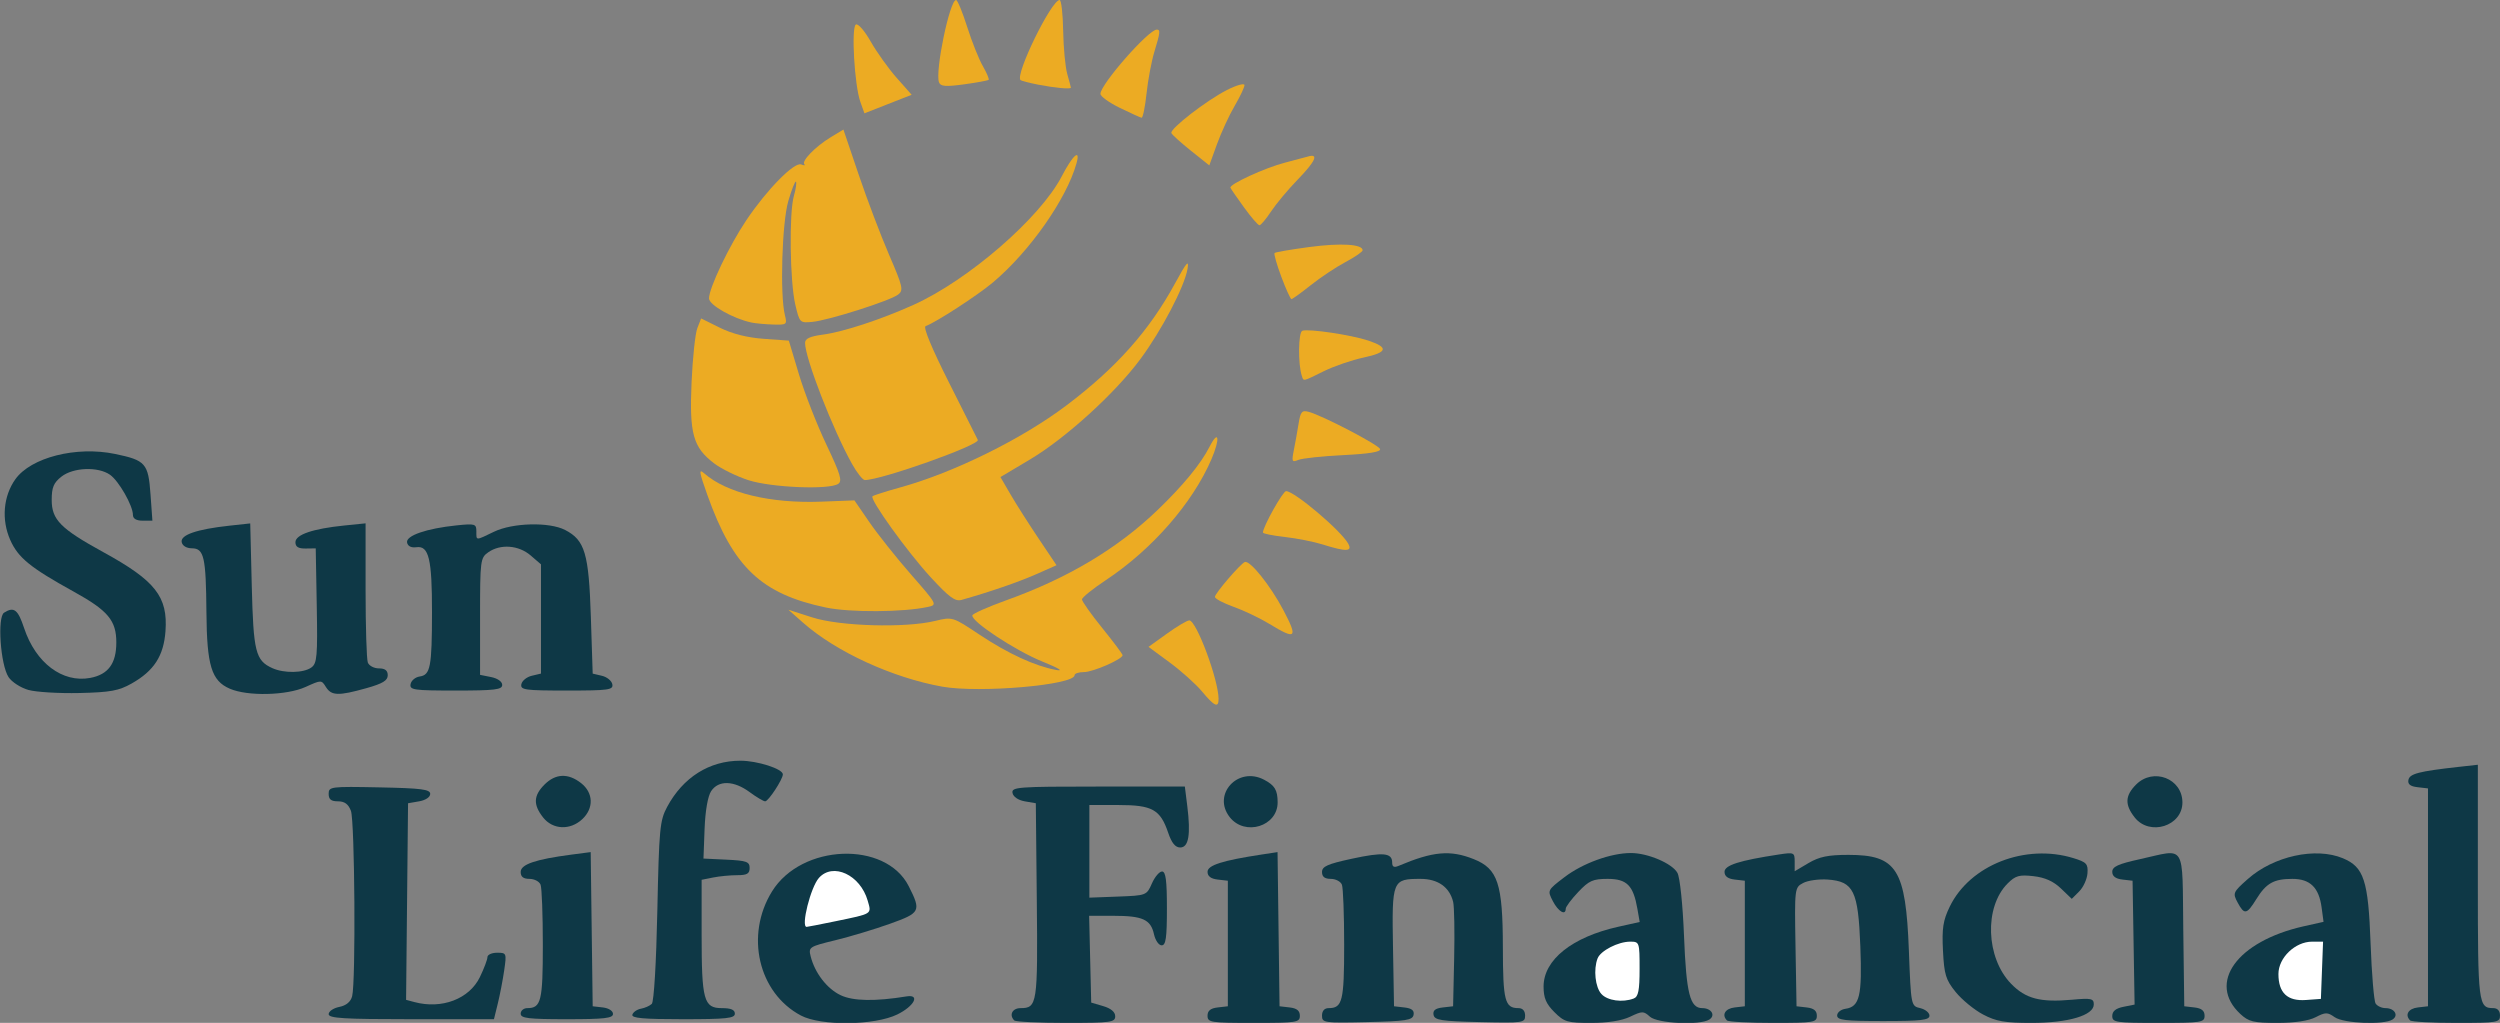 <?xml version="1.0" encoding="UTF-8" standalone="no"?>
<!-- Created with Inkscape (http://www.inkscape.org/) -->
<svg
   xmlns:dc="http://purl.org/dc/elements/1.1/"
   xmlns:cc="http://web.resource.org/cc/"
   xmlns:rdf="http://www.w3.org/1999/02/22-rdf-syntax-ns#"
   xmlns:svg="http://www.w3.org/2000/svg"
   xmlns="http://www.w3.org/2000/svg"
   xmlns:sodipodi="http://sodipodi.sourceforge.net/DTD/sodipodi-0.dtd"
   xmlns:inkscape="http://www.inkscape.org/namespaces/inkscape"
   id="svg2"
   sodipodi:version="0.32"
   inkscape:version="0.45.1"
   width="677"
   height="277"
   version="1.0"
   sodipodi:docbase="C:\Users\TML\Desktop"
   sodipodi:docname="Sun Life Financial.svg"
   inkscape:output_extension="org.inkscape.output.svg.inkscape">
  <rect width="100%" height="100%" fill="#808080" stroke="none"/>
  <defs
     id="defs5" />
  <sodipodi:namedview
     inkscape:window-height="575"
     inkscape:window-width="765"
     inkscape:pageshadow="2"
     inkscape:pageopacity="0.0"
     guidetolerance="10.0"
     gridtolerance="10.0"
     objecttolerance="10.0"
     borderopacity="1.0"
     bordercolor="#666666"
     pagecolor="#ffffff"
     id="base"
     inkscape:zoom="1.0044313"
     inkscape:cx="336.87969"
     inkscape:cy="149.68351"
     inkscape:window-x="23"
     inkscape:window-y="23"
     inkscape:current-layer="svg2" />
  <path
     style="fill:#0e3846;fill-opacity:1"
     d="M 216.9,275.009 C 205.367,268.913 201.72,253.28 209.06,241.403 C 217.051,228.474 239.837,227.61 246.093,240 C 249.498,246.742 249.271,247.195 241,250.158 C 236.875,251.635 230.211,253.643 226.191,254.619 C 219.154,256.328 218.906,256.488 219.519,258.947 C 220.647,263.468 223.938,267.743 227.645,269.502 C 231.025,271.105 236.992,271.214 245.5,269.826 C 249.251,269.214 247.592,272.455 243,274.709 C 236.886,277.71 222.327,277.877 216.9,275.009 z "
     id="path2241" />
  <path
     style="fill:#ffffff"
     d="M 226.185,249.485 C 236.42,247.365 236.035,247.61 234.969,243.892 C 232.966,236.908 225.562,233.467 221.754,237.75 C 219.514,240.271 216.825,251 218.435,251 C 218.674,251 222.161,250.318 226.185,249.485 z "
     id="path2239" />
  <path
     style="fill:#0e3846;fill-opacity:1"
     d="M 274.667,276.333 C 273.187,274.854 274.138,273 276.378,273 C 280.877,273 281.05,271.85 280.767,243.887 L 280.5,217.519 L 277.512,217.002 C 275.738,216.695 274.388,215.777 274.189,214.742 C 273.878,213.126 275.55,213 297.355,213 L 320.856,213 L 321.516,218.28 C 322.484,226.033 321.893,229.5 319.601,229.5 C 318.278,229.5 317.289,228.286 316.342,225.5 C 314.204,219.205 312.042,218 302.889,218 L 295,218 L 295,230.542 L 295,243.084 L 302.75,242.792 C 310.43,242.503 310.513,242.47 311.93,239.25 C 312.717,237.463 313.955,236 314.68,236 C 315.685,236 316,238.386 316,246 C 316,253.974 315.712,256 314.579,256 C 313.798,256 312.862,254.646 312.498,252.992 C 311.621,248.998 309.429,248 301.534,248 L 294.937,248 L 295.218,259.75 L 295.5,271.5 L 298.75,272.457 C 300.853,273.076 302,274.047 302,275.207 C 302,276.841 300.821,277 288.667,277 C 281.333,277 275.033,276.7 274.667,276.333 z "
     id="path2237" />
  <path
     style="fill:#0e3846;fill-opacity:1"
     d="M 327,275.066 C 327,273.7 327.807,273.04 329.75,272.816 L 332.5,272.5 L 332.5,255.5 L 332.5,238.5 L 329.75,238.184 C 327.902,237.971 327,237.285 327,236.093 C 327,234.301 331.001,233.025 341.729,231.394 L 345.959,230.751 L 346.229,251.625 L 346.5,272.5 L 349.25,272.816 C 351.193,273.04 352,273.7 352,275.066 C 352,276.875 351.19,277 339.5,277 C 327.81,277 327,276.875 327,275.066 z "
     id="path2235" />
  <path
     style="fill:#0e3846;fill-opacity:1"
     d="M 358,275.031 C 358,273.742 358.658,273 359.8,273 C 363.53,273 364,271.083 364,255.882 C 364,247.787 363.727,240.452 363.393,239.582 C 363.059,238.712 361.709,238 360.393,238 C 358.729,238 358,237.435 358,236.145 C 358,234.635 359.5,233.965 366.039,232.552 C 374.578,230.707 377,230.934 377,233.576 C 377,234.752 377.493,235.005 378.75,234.472 C 388.039,230.533 392.743,230.113 399.099,232.656 C 405.629,235.269 406.951,239.279 406.978,256.55 C 407.001,271.051 407.501,273 411.2,273 C 412.342,273 413,273.742 413,275.031 C 413,276.976 412.487,277.05 400.762,276.781 C 390.239,276.539 388.479,276.265 388.203,274.822 C 387.974,273.627 388.689,273.052 390.691,272.822 L 393.5,272.5 L 393.788,259.5 C 393.947,252.35 393.823,245.476 393.513,244.225 C 392.518,240.209 389.387,238 384.691,238 C 377.034,238 376.909,238.31 377.223,256.506 L 377.5,272.5 L 380.309,272.822 C 382.311,273.052 383.026,273.627 382.797,274.822 C 382.521,276.265 380.761,276.539 370.238,276.781 C 358.513,277.05 358,276.976 358,275.031 z "
     id="path2233" />
  <path
     style="fill:#0e3846;fill-opacity:1"
     d="M 420.923,274.077 C 418.667,271.82 418,270.242 418,267.154 C 418,259.919 425.724,253.746 438.265,250.957 L 444.03,249.675 L 443.403,246.088 C 442.296,239.754 440.548,238 435.345,238 C 431.356,238 430.283,238.48 427.368,241.571 C 425.516,243.535 424,245.56 424,246.071 C 424,248.041 421.982,246.865 420.524,244.047 C 419,241.099 419.005,241.088 423.651,237.54 C 428.591,233.768 436.214,231 441.661,231 C 446.227,231 452.82,233.813 454.247,236.37 C 454.927,237.588 455.692,244.924 456.034,253.5 C 456.657,269.104 457.644,273 460.976,273 C 463.443,273 464.654,274.972 462.878,276.096 C 460.33,277.71 448.833,277.159 446.807,275.325 C 445.076,273.759 444.729,273.759 441.444,275.325 C 439.189,276.401 435.412,277 430.889,277 C 424.438,277 423.6,276.754 420.923,274.077 z "
     id="path2231" />
  <path
     style="fill:#ffffff"
     d="M 442.418,270.393 C 443.663,269.915 444,268.212 444,262.393 C 444,255.135 443.953,255 441.45,255 C 438.189,255 433.424,257.453 432.621,259.545 C 431.472,262.538 431.987,267.328 433.655,269.171 C 435.298,270.987 439.385,271.557 442.418,270.393 z "
     id="path2229" />
  <path
     style="fill:#0e3846;fill-opacity:1"
     d="M 467.667,276.333 C 466.158,274.825 467.172,273.113 469.75,272.816 L 472.5,272.5 L 472.5,255.5 L 472.5,238.5 L 469.75,238.184 C 467.902,237.971 467,237.285 467,236.093 C 467,234.3 470.999,233.025 481.75,231.391 C 485.824,230.771 486,230.852 486,233.338 L 486,235.933 L 489.75,233.716 C 492.667,231.993 495.066,231.5 500.544,231.5 C 513.668,231.5 516.08,235.321 516.927,257.458 C 517.499,272.391 517.504,272.416 520,273.003 C 521.375,273.326 522.5,274.245 522.5,275.045 C 522.5,276.241 520.272,276.5 510,276.5 C 499.556,276.5 497.5,276.253 497.5,275 C 497.5,274.175 498.513,273.356 499.752,273.18 C 503.59,272.635 504.296,269.669 503.779,256.267 C 503.201,241.238 501.96,238.694 494.959,238.183 C 492.572,238.009 489.568,238.428 488.285,239.115 C 485.971,240.353 485.954,240.494 486.226,256.432 L 486.5,272.5 L 489.25,272.816 C 491.193,273.04 492,273.7 492,275.066 C 492,276.869 491.198,277 480.167,277 C 473.658,277 468.033,276.7 467.667,276.333 z "
     id="path2227" />
  <path
     style="fill:#0e3846;fill-opacity:1"
     d="M 536.986,274.711 C 534.605,273.452 531.279,270.719 529.594,268.638 C 526.916,265.329 526.485,263.925 526.158,257.464 C 525.851,251.387 526.176,249.268 527.987,245.527 C 533.441,234.261 548.461,228.371 561.5,232.385 C 565.045,233.476 565.476,233.944 565.286,236.494 C 565.169,238.077 564.164,240.28 563.054,241.39 L 561.036,243.409 L 558.094,240.59 C 556.058,238.64 553.766,237.615 550.652,237.264 C 546.81,236.831 545.788,237.121 543.658,239.251 C 537.282,245.628 537.764,259.361 544.613,266.414 C 548.54,270.457 552.534,271.501 561.099,270.725 C 566.309,270.252 567,270.4 567,271.986 C 567,274.963 560.148,277 550.137,277 C 542.871,277 540.551,276.596 536.986,274.711 z "
     id="path2225" />
  <path
     style="fill:#0e3846;fill-opacity:1"
     d="M 572,275.125 C 572,273.838 572.949,273.06 575.024,272.645 L 578.049,272.04 L 577.774,255.27 L 577.5,238.5 L 574.75,238.184 C 572.899,237.971 572,237.286 572,236.088 C 572,234.686 573.598,233.957 579.528,232.654 C 592.154,229.88 590.919,227.863 591.23,251.75 L 591.5,272.5 L 594.25,272.816 C 596.193,273.04 597,273.7 597,275.066 C 597,276.875 596.19,277 584.5,277 C 572.944,277 572,276.858 572,275.125 z "
     id="path2223" />
  <path
     style="fill:#0e3846;fill-opacity:1"
     d="M 606.686,274.585 C 597.626,266.188 605.798,254.886 623.857,250.835 L 629.214,249.634 L 628.692,245.739 C 627.967,240.337 625.578,238 620.779,238 C 615.747,238 613.683,239.159 611.008,243.487 C 608.408,247.693 607.769,247.805 605.932,244.374 C 604.586,241.857 604.702,241.592 608.697,238.047 C 615.712,231.821 627.087,229.338 634.466,232.421 C 640.161,234.801 641.329,238.4 641.956,255.5 C 642.258,263.75 642.869,271.062 643.312,271.75 C 643.755,272.438 644.965,273 646,273 C 648.447,273 649.646,274.977 647.878,276.096 C 645.52,277.59 634.657,277.149 632.248,275.461 C 630.27,274.076 629.754,274.076 627.075,275.461 C 625.183,276.44 621.404,277 616.696,277 C 610.254,277 608.953,276.686 606.686,274.585 z "
     id="path2221" />
  <path
     style="fill:#ffffff"
     d="M 628.792,262.75 L 629.084,255 L 626.119,255 C 621.53,255 617,259.352 617,263.76 C 617,268.871 619.43,271.167 624.448,270.798 L 628.5,270.5 L 628.792,262.75 z "
     id="path2219" />
  <path
     style="fill:#0e3846;fill-opacity:1"
     d="M 652.667,276.333 C 651.158,274.825 652.172,273.113 654.75,272.816 L 657.5,272.5 L 657.5,243 L 657.5,213.5 L 654.691,213.178 C 652.708,212.951 651.975,212.37 652.199,211.204 C 652.523,209.524 655.018,208.875 665.75,207.679 L 671,207.094 L 671,238.847 C 671,271.832 671.144,273 675.2,273 C 676.333,273 677,273.741 677,275 C 677,276.887 676.333,277 665.167,277 C 658.658,277 653.033,276.7 652.667,276.333 z "
     id="path2217" />
  <path
     style="fill:#0e3846;fill-opacity:1"
     d="M 89,274.625 C 89,273.869 90.292,272.992 91.87,272.676 C 93.749,272.3 94.953,271.308 95.356,269.801 C 96.369,266.022 96.08,222.341 95.025,219.565 C 94.333,217.746 93.315,217 91.525,217 C 89.655,217 89,216.474 89,214.972 C 89,213.019 89.511,212.954 102.75,213.222 C 114.141,213.452 116.5,213.756 116.5,214.99 C 116.5,215.864 115.259,216.695 113.5,217 L 110.5,217.519 L 110.234,244.139 L 109.968,270.758 L 112.234,271.365 C 119.652,273.353 127.09,270.511 129.955,264.594 C 131.08,262.27 132,259.836 132,259.184 C 132,258.533 133.176,258 134.614,258 C 137.161,258 137.21,258.12 136.539,262.75 C 136.161,265.363 135.382,269.413 134.807,271.75 L 133.763,276 L 111.381,276 C 93.058,276 89,275.751 89,274.625 z "
     id="path2215" />
  <path
     style="fill:#0e3846;fill-opacity:1"
     d="M 141,274.5 C 141,273.675 141.81,273 142.8,273 C 146.53,273 147,271.083 147,255.882 C 147,247.787 146.727,240.452 146.393,239.582 C 146.059,238.712 144.709,238 143.393,238 C 141.717,238 141,237.436 141,236.119 C 141,234.075 145.019,232.703 154.729,231.432 L 159.959,230.748 L 160.229,251.624 L 160.5,272.5 L 163.25,272.816 C 164.824,272.998 166,273.746 166,274.566 C 166,275.735 163.687,276 153.5,276 C 143.056,276 141,275.753 141,274.5 z "
     id="path2213" />
  <path
     style="fill:#0e3846;fill-opacity:1"
     d="M 171.25,274.75 C 171.478,274.062 172.528,273.344 173.583,273.153 C 174.637,272.962 175.95,272.378 176.5,271.855 C 177.084,271.3 177.711,260.838 178.007,246.702 C 178.474,224.382 178.681,222.189 180.665,218.5 C 184.973,210.491 192.099,206 200.5,206 C 205.106,206 212.003,208.219 211.996,209.699 C 211.99,211.043 208.084,217 207.209,217 C 206.758,217 204.864,215.875 203,214.5 C 198.715,211.339 194.544,211.239 192.573,214.25 C 191.671,215.627 190.983,219.603 190.8,224.5 L 190.5,232.5 L 196.75,232.798 C 202.181,233.056 203,233.351 203,235.048 C 203,236.598 202.306,237 199.625,237 C 197.769,237 194.844,237.281 193.125,237.625 L 190,238.25 L 190,253.06 C 190,270.882 190.582,273 195.475,273 C 197.942,273 199,273.45 199,274.5 C 199,275.762 196.769,276 184.917,276 C 174.095,276 170.93,275.711 171.25,274.75 z "
     id="path2211" />
  <path
     style="fill:#0e3846;fill-opacity:1"
     d="M 147.073,221.365 C 144.351,217.905 144.456,215.453 147.455,212.455 C 150.454,209.455 153.87,209.323 157.365,212.073 C 160.708,214.702 160.845,218.858 157.686,221.826 C 154.411,224.902 149.694,224.698 147.073,221.365 z "
     id="path2209" />
  <path
     style="fill:#0e3846;fill-opacity:1"
     d="M 333.016,221.293 C 328.169,215.131 335.235,207.423 342.316,211.15 C 345.201,212.668 345.966,213.941 345.985,217.25 C 346.021,223.76 337.135,226.53 333.016,221.293 z "
     id="path2207" />
  <path
     style="fill:#0e3846;fill-opacity:1"
     d="M 578.073,221.365 C 575.351,217.905 575.456,215.453 578.455,212.455 C 583.129,207.781 591,210.83 591,217.314 C 591,223.718 582.114,226.502 578.073,221.365 z "
     id="path2205" />
  <path
     style="fill:#ecab23;fill-opacity:1"
     d="M 325.5,187.247 C 323.85,185.262 319.916,181.734 316.759,179.406 L 311.018,175.175 L 316.011,171.587 C 318.758,169.614 321.479,168 322.059,168 C 323.979,168 329.953,184.007 329.988,189.25 C 330.005,191.809 328.872,191.303 325.5,187.247 z "
     id="path2203" />
  <path
     style="fill:#0e3846;fill-opacity:1"
     d="M 7.7,186.839 C 5.61,186.255 3.187,184.689 2.314,183.357 C 0.119,180.007 -0.773,167.103 1.108,165.912 C 3.785,164.217 4.852,165.039 6.53,170.091 C 9.663,179.522 16.917,184.989 24.428,183.58 C 29.312,182.663 31.5,179.692 31.5,173.976 C 31.5,168.032 29.253,165.347 20,160.235 C 8.198,153.715 4.903,151.035 2.774,146.221 C 0.352,140.748 0.887,134.372 4.15,129.789 C 8.366,123.868 20.654,120.748 31.163,122.93 C 39.428,124.646 40.158,125.475 40.755,133.825 L 41.269,141 L 38.634,141 C 36.929,141 36,140.457 36,139.46 C 36,136.931 32.19,130.247 29.791,128.566 C 26.558,126.302 19.828,126.561 16.635,129.073 C 14.528,130.729 14,131.996 14,135.385 C 14,140.745 16.404,143.175 28,149.536 C 42.092,157.265 45.487,161.585 44.812,170.926 C 44.328,177.612 41.71,181.663 35.661,185.087 C 32.168,187.064 29.894,187.479 21.5,187.671 C 16,187.797 9.79,187.423 7.7,186.839 z "
     id="path2201" />
  <path
     style="fill:#0e3846;fill-opacity:1"
     d="M 62.213,186.493 C 57.264,184.343 56.018,180.254 55.9,165.782 C 55.779,150.82 55.252,148.507 51.961,148.481 C 50.488,148.469 49.393,147.8 49.199,146.795 C 48.825,144.854 53.3,143.318 62.132,142.354 L 67.763,141.74 L 68.178,158.62 C 68.619,176.554 69.193,178.856 73.743,180.929 C 76.917,182.375 82.232,182.282 84.336,180.743 C 85.855,179.633 86.022,177.685 85.777,163.993 L 85.5,148.5 L 82.75,148.539 C 80.787,148.568 80,148.08 80,146.836 C 80,144.783 84.708,143.173 93.25,142.306 L 99,141.722 L 99,159.779 C 99,169.711 99.273,178.548 99.607,179.418 C 99.941,180.288 101.291,181 102.607,181 C 104.277,181 105,181.564 105,182.868 C 105,184.291 103.614,185.125 99.184,186.368 C 91.651,188.482 89.747,188.425 88.258,186.041 C 87.046,184.1 86.995,184.1 82.767,186.019 C 77.622,188.355 67.058,188.598 62.213,186.493 z "
     id="path2199" />
  <path
     style="fill:#0e3846;fill-opacity:1"
     d="M 111.187,185.25 C 111.37,184.287 112.482,183.362 113.658,183.194 C 116.555,182.779 116.97,180.609 116.986,165.815 C 117.002,151.375 116.128,147.716 112.775,148.187 C 111.371,148.385 110.433,147.917 110.234,146.92 C 109.863,145.058 115.472,143.116 123.663,142.271 C 128.621,141.759 129,141.872 129,143.86 C 129,146.453 128.705,146.444 133.764,144 C 138.83,141.552 148.753,141.304 153.033,143.517 C 158.391,146.288 159.446,149.837 160,166.958 L 160.5,182.415 L 162.995,183.001 C 164.367,183.324 165.637,184.355 165.818,185.294 C 166.114,186.829 164.882,187 153.5,187 C 142.118,187 140.886,186.829 141.182,185.294 C 141.363,184.355 142.633,183.321 144.005,182.996 L 146.5,182.404 L 146.5,167.614 L 146.5,152.823 L 143.694,150.411 C 140.435,147.611 135.524,147.245 132.223,149.557 C 130.085,151.054 130,151.719 130,166.932 L 130,182.75 L 133,183.35 C 134.76,183.702 136,184.581 136,185.475 C 136,186.761 134.028,187 123.427,187 C 111.992,187 110.884,186.842 111.187,185.25 z "
     id="path2197" />
  <path
     style="fill:#ecab23;fill-opacity:1"
     d="M 255.164,185.945 C 241.708,183.541 226.421,176.522 217.5,168.651 L 213.5,165.121 L 220,167.205 C 227.483,169.604 245.156,170.107 253.223,168.149 C 257.937,167.006 257.96,167.013 265.223,171.847 C 272.966,177.001 280.284,180.375 286,181.426 C 288.161,181.824 286.75,180.958 282.31,179.163 C 274.967,176.195 262.855,168.2 263.322,166.629 C 263.464,166.151 267.612,164.31 272.54,162.54 C 289.25,156.537 302.673,148.517 313.558,138.033 C 320.425,131.42 325.171,125.636 327.537,121 C 330.048,116.079 330.477,118.721 328.077,124.321 C 322.979,136.213 311.975,148.814 299.438,157.117 C 295.897,159.461 293,161.807 293,162.329 C 293,162.852 295.475,166.342 298.5,170.086 C 301.525,173.83 304,177.133 304,177.426 C 304,178.503 296.002,182 293.54,182 C 292.143,182 291,182.373 291,182.828 C 291,185.506 265.247,187.746 255.164,185.945 z "
     id="path2195" />
  <path
     style="fill:#ecab23;fill-opacity:1"
     d="M 343.801,168.983 C 341.217,167.407 336.829,165.311 334.051,164.325 C 331.273,163.338 329,162.128 329,161.636 C 329,160.706 335.842,152.726 337.091,152.199 C 338.465,151.62 344.031,158.563 347.554,165.25 C 351.539,172.816 350.988,173.363 343.801,168.983 z "
     id="path2193" />
  <path
     style="fill:#ecab23;fill-opacity:1"
     d="M 223.713,164.53 C 206.174,160.866 198.536,153.627 191.555,134.049 C 189.305,127.74 189.174,126.84 190.699,128.182 C 196.763,133.518 208.618,136.381 222.437,135.846 L 231.375,135.5 L 235.437,141.415 C 237.672,144.669 242.737,151.034 246.694,155.559 C 253.864,163.761 253.879,163.79 251.194,164.371 C 244.576,165.804 230.207,165.887 223.713,164.53 z "
     id="path2191" />
  <path
     style="fill:#ecab23;fill-opacity:1"
     d="M 251.997,156.28 C 245.659,149.389 235.465,135.202 236.272,134.394 C 236.516,134.151 239.919,133.064 243.835,131.978 C 258.354,127.955 276.708,118.898 288.765,109.807 C 302.264,99.629 311.221,89.566 318.202,76.736 C 321.314,71.016 322.023,70.192 321.584,72.802 C 320.778,77.602 314.576,89.466 308.796,97.27 C 301.932,106.537 288.562,118.689 278.926,124.421 L 270.918,129.185 L 273.624,133.842 C 275.111,136.404 278.528,141.777 281.217,145.782 L 286.104,153.064 L 280.557,155.517 C 275.769,157.635 267.94,160.327 260.366,162.46 C 258.658,162.941 256.991,161.71 251.997,156.28 z "
     id="path2189" />
  <path
     style="fill:#ecab23;fill-opacity:1"
     d="M 358.172,147.442 C 355.791,146.694 351.178,145.78 347.922,145.412 C 344.665,145.043 342,144.507 342,144.221 C 342,142.652 347.396,133 348.273,133 C 350.527,133 363.176,143.703 365.114,147.25 C 366.286,149.394 364.537,149.443 358.172,147.442 z "
     id="path2187" />
  <path
     style="fill:#ecab23;fill-opacity:1"
     d="M 202.727,130.047 C 199.552,129.032 195.341,126.972 193.371,125.469 C 187.676,121.126 186.659,117.458 187.278,103.5 C 187.571,96.9 188.272,90.316 188.835,88.868 L 189.86,86.237 L 194.945,88.753 C 198.275,90.401 202.373,91.437 206.823,91.755 L 213.616,92.241 L 216.353,101.371 C 217.858,106.392 221.186,114.917 223.748,120.315 C 227.627,128.486 228.164,130.284 226.954,131.05 C 224.387,132.674 208.946,132.035 202.727,130.047 z "
     id="path2185" />
  <path
     style="fill:#ecab23;fill-opacity:1"
     d="M 230.739,125.649 C 225.506,116.287 218.039,97.06 218.011,92.879 C 218.003,91.692 219.306,91.084 222.879,90.61 C 228.337,89.886 238.544,86.534 247.327,82.58 C 262.224,75.874 281.66,59.031 287.516,47.752 C 290.522,41.963 292.669,40.08 291.509,44.25 C 288.833,53.873 278.805,68.156 268.872,76.493 C 264.656,80.031 253.465,87.295 250.653,88.317 C 249.935,88.579 252.33,94.353 257,103.618 C 261.125,111.803 264.632,118.783 264.793,119.128 C 265.427,120.489 238.655,130 234.191,130 C 233.63,130 232.077,128.042 230.739,125.649 z "
     id="path2183" />
  <path
     style="fill:#ecab23;fill-opacity:1"
     d="M 350.368,121.918 C 350.745,120.038 351.326,116.801 351.658,114.724 C 352.179,111.478 352.561,111.029 354.382,111.521 C 358.186,112.549 373.366,120.472 373.727,121.617 C 373.963,122.369 370.713,122.901 363.789,123.244 C 358.13,123.524 352.641,124.109 351.591,124.544 C 349.866,125.26 349.748,125.008 350.368,121.918 z "
     id="path2181" />
  <path
     style="fill:#ecab23;fill-opacity:1"
     d="M 352.524,101.75 C 351.476,98.579 351.576,89.992 352.666,89.574 C 354.281,88.955 365.863,90.675 370.513,92.223 C 376.129,94.094 375.765,95.437 369.266,96.822 C 366.095,97.498 361.25,99.16 358.5,100.516 C 352.627,103.412 353.045,103.326 352.524,101.75 z "
     id="path2179" />
  <path
     style="fill:#ecab23;fill-opacity:1"
     d="M 203.5,87.343 C 198.495,86.28 192,82.588 192,80.807 C 192,77.991 197.473,66.526 202.104,59.64 C 207.711,51.303 215.072,43.814 216.95,44.534 C 217.769,44.849 218.162,44.829 217.824,44.491 C 216.968,43.635 220.823,39.675 224.947,37.173 L 228.394,35.082 L 232.53,47.291 C 234.804,54.006 238.511,63.775 240.766,69 C 244.511,77.678 244.722,78.61 243.207,79.775 C 241.03,81.449 224.471,86.723 220.023,87.159 C 216.601,87.495 216.528,87.421 215.369,82.5 C 213.906,76.285 213.662,57.667 214.983,53.06 C 215.523,51.175 215.775,49.442 215.542,49.209 C 215.309,48.976 214.374,51.346 213.464,54.475 C 211.765,60.32 211.185,79.904 212.55,85.341 C 213.189,87.888 213.054,87.995 209.358,87.884 C 207.236,87.82 204.6,87.577 203.5,87.343 z "
     id="path2177" />
  <path
     style="fill:#ecab23;fill-opacity:1"
     d="M 346.988,74.967 C 345.747,71.65 344.921,68.745 345.153,68.514 C 345.384,68.283 349.635,67.552 354.6,66.891 C 363.102,65.759 369,66.12 369,67.771 C 369,68.174 366.916,69.609 364.368,70.96 C 361.821,72.312 357.594,75.124 354.975,77.209 C 352.356,79.294 349.995,81 349.729,81 C 349.462,81 348.229,78.285 346.988,74.967 z "
     id="path2175" />
  <path
     style="fill:#ecab23;fill-opacity:1"
     d="M 336.942,56.25 C 335.049,53.638 333.365,51.206 333.199,50.847 C 332.78,49.937 342.564,45.437 348,44.038 C 350.475,43.402 353.288,42.652 354.25,42.373 C 357.213,41.513 356.209,43.708 351.354,48.703 C 348.799,51.333 345.589,55.175 344.221,57.242 C 342.853,59.309 341.431,61 341.06,61 C 340.689,61 338.836,58.862 336.942,56.25 z "
     id="path2173" />
  <path
     style="fill:#ecab23;fill-opacity:1"
     d="M 322.489,40.806 C 319.745,38.613 317.368,36.463 317.207,36.029 C 316.78,34.882 326.704,27.198 332.25,24.38 C 334.864,23.052 337,22.456 337,23.055 C 337,23.654 335.796,26.199 334.324,28.71 C 332.853,31.221 330.71,35.867 329.563,39.035 L 327.478,44.794 L 322.489,40.806 z "
     id="path2171" />
  <path
     style="fill:#ecab23;fill-opacity:1"
     d="M 303.25,29.21 C 300.363,27.805 298,26.098 298,25.417 C 298,22.861 310.967,8.065 313.25,8.016 C 314.28,7.994 314.192,8.795 312.586,14.086 C 311.821,16.609 310.873,21.671 310.481,25.336 C 310.088,29.001 309.482,31.947 309.134,31.883 C 308.785,31.818 306.137,30.615 303.25,29.21 z "
     id="path2169" />
  <path
     style="fill:#ecab23;fill-opacity:1"
     d="M 232.984,27.595 C 231.391,23.125 230.479,7.44 231.766,6.645 C 232.346,6.286 234.132,8.332 235.788,11.25 C 237.426,14.137 240.591,18.562 242.821,21.083 L 246.875,25.665 L 240.481,28.177 L 234.088,30.69 L 232.984,27.595 z "
     id="path2167" />
  <path
     style="fill:#ecab23;fill-opacity:1"
     d="M 254.282,22.291 C 253.167,19.386 257.184,-1.3016502e-015 258.901,1.7494686e-015 C 259.289,2.4388044e-015 260.639,3.263 261.901,7.25 C 263.163,11.238 265.07,16.019 266.139,17.876 C 267.207,19.733 267.918,21.416 267.718,21.616 C 267.518,21.816 264.534,22.365 261.087,22.837 C 256.051,23.525 254.714,23.418 254.282,22.291 z "
     id="path2165" />
  <path
     style="fill:#ecab23;fill-opacity:1"
     d="M 281.112,22.919 C 278.698,22.445 276.556,21.889 276.351,21.685 C 274.85,20.183 284.715,1.4082487e-015 286.95,5.7679556e-016 C 287.398,4.1030547e-016 287.828,3.753 287.906,8.34 C 287.984,12.927 288.487,18.212 289.024,20.083 C 289.561,21.955 290,23.602 290,23.743 C 290,24.207 285.582,23.797 281.112,22.919 z "
     id="path2161" />
</svg>
